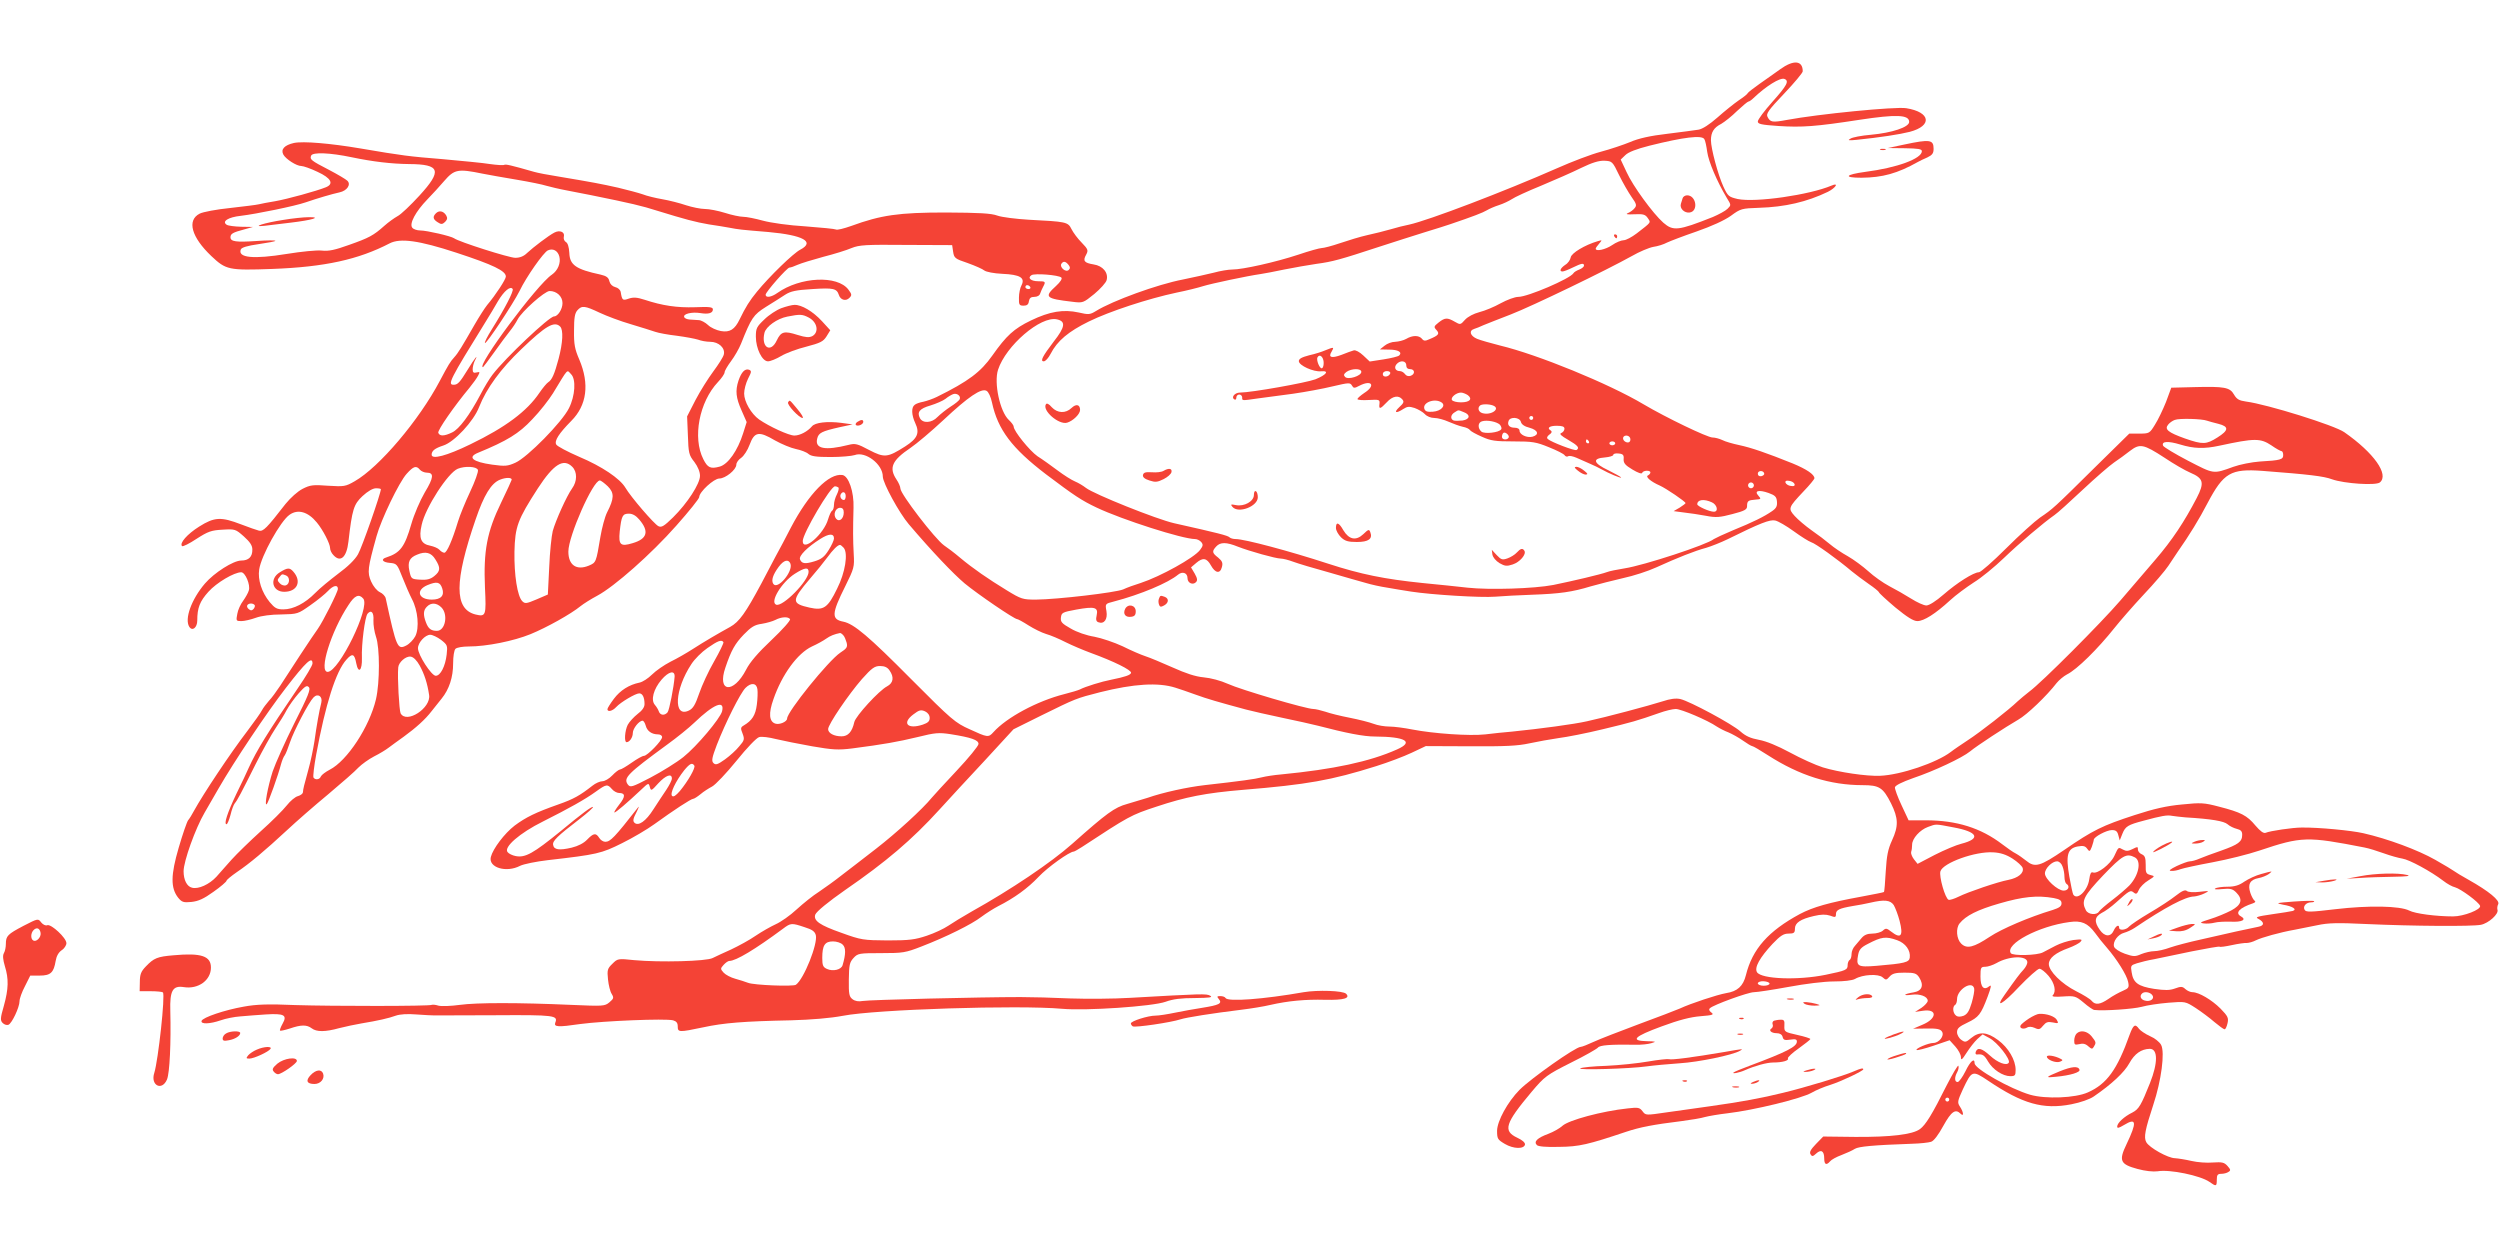 <?xml version="1.0" standalone="no"?>
<!DOCTYPE svg PUBLIC "-//W3C//DTD SVG 20010904//EN"
 "http://www.w3.org/TR/2001/REC-SVG-20010904/DTD/svg10.dtd">
<svg version="1.0" xmlns="http://www.w3.org/2000/svg"
 width="1280pt" height="640pt" viewBox="0 0 1280 640"
 preserveAspectRatio="xMidYMid meet">
<g transform="translate(0,640) scale(0.1,-0.1)"
fill="#f44336" stroke="none">
<path d="M9114 6045 c-27 -19 -74 -53 -106 -75 -31 -22 -58 -43 -60 -47 -1 -5
-22 -21 -46 -37 -23 -16 -72 -55 -108 -87 -42 -37 -78 -60 -98 -63 -17 -3 -89
-12 -159 -21 -88 -10 -149 -24 -190 -42 -34 -14 -102 -37 -151 -50 -49 -13
-149 -51 -223 -84 -270 -119 -658 -267 -758 -289 -22 -4 -65 -15 -95 -24 -30
-9 -84 -22 -120 -30 -36 -8 -98 -27 -139 -41 -41 -14 -83 -25 -94 -25 -10 0
-64 -15 -120 -34 -115 -38 -284 -76 -338 -76 -19 0 -62 -7 -94 -16 -33 -8
-104 -24 -158 -35 -131 -25 -361 -109 -445 -161 -31 -19 -38 -20 -89 -8 -78
17 -148 6 -245 -41 -87 -42 -125 -77 -197 -179 -60 -85 -122 -132 -284 -212
-20 -10 -52 -21 -70 -25 -17 -3 -38 -10 -44 -16 -18 -13 -16 -52 3 -93 24 -51
12 -79 -52 -120 -90 -57 -105 -59 -184 -18 -60 32 -71 35 -106 26 -120 -30
-173 -20 -160 32 7 30 23 38 116 59 l65 14 -58 8 c-71 9 -134 2 -150 -18 -22
-26 -61 -47 -90 -47 -28 0 -128 46 -180 82 -41 29 -77 92 -77 133 0 20 9 54
20 76 18 35 19 40 5 46 -21 7 -39 -12 -54 -56 -17 -52 -13 -88 16 -153 l26
-59 -18 -57 c-28 -89 -77 -159 -120 -171 -47 -13 -62 -6 -84 38 -56 110 -21
293 75 395 19 20 34 42 34 50 0 7 15 33 33 57 18 24 41 64 51 89 53 133 63
148 128 189 35 21 79 50 98 62 28 18 55 24 140 29 107 7 124 3 135 -30 8 -26
36 -34 54 -15 13 13 13 18 -5 42 -56 75 -247 66 -364 -17 -31 -22 -60 -26 -60
-9 0 14 110 139 122 139 6 0 24 6 41 14 18 8 77 26 132 41 55 14 120 34 145
45 40 16 73 18 280 16 l235 -1 5 -34 c5 -32 9 -36 75 -58 39 -14 77 -31 85
-38 9 -7 48 -15 92 -17 91 -4 118 -20 98 -59 -7 -12 -13 -41 -13 -63 -1 -37 2
-41 24 -41 17 0 25 6 27 23 3 16 10 22 28 22 15 0 27 7 30 18 3 9 10 25 15 34
14 26 12 28 -25 28 -38 0 -57 17 -35 31 16 11 140 1 153 -12 6 -5 -4 -22 -27
-43 -63 -57 -54 -65 83 -81 55 -7 56 -6 113 40 31 26 60 58 63 71 10 38 -20
73 -66 80 -49 8 -57 18 -39 50 12 22 10 28 -23 62 -20 20 -43 51 -52 69 -18
37 -27 38 -219 48 -66 4 -138 13 -160 21 -32 12 -94 15 -265 16 -240 0 -331
-13 -484 -69 -37 -13 -72 -22 -78 -18 -5 3 -75 10 -156 16 -85 5 -176 18 -217
29 -40 11 -85 20 -102 20 -16 0 -59 9 -93 20 -35 11 -81 20 -103 20 -21 0 -65
9 -96 19 -32 11 -87 25 -122 31 -35 6 -80 17 -100 25 -20 7 -76 22 -126 34
-90 20 -126 27 -305 57 -52 8 -108 19 -125 24 -122 35 -146 40 -153 36 -5 -3
-37 -1 -73 4 -35 6 -144 16 -241 25 -174 14 -206 18 -423 55 -153 26 -293 38
-340 28 -49 -11 -69 -33 -54 -60 13 -23 67 -58 92 -58 10 0 48 -13 83 -30 70
-32 85 -62 42 -79 -47 -19 -196 -60 -258 -71 -36 -6 -74 -13 -85 -16 -11 -3
-77 -11 -147 -19 -69 -7 -139 -20 -156 -29 -66 -34 -42 -120 60 -217 75 -71
89 -74 312 -66 269 10 441 48 601 131 54 28 150 15 342 -48 189 -62 253 -93
253 -122 0 -14 -52 -94 -96 -146 -12 -15 -41 -60 -64 -100 -66 -115 -84 -145
-104 -167 -21 -23 -30 -38 -74 -121 -106 -201 -310 -442 -436 -514 -47 -27
-54 -28 -136 -23 -77 6 -92 4 -131 -16 -25 -13 -61 -45 -87 -77 -97 -125 -114
-142 -136 -137 -12 3 -52 17 -91 32 -104 40 -137 38 -215 -11 -62 -39 -102
-85 -88 -100 4 -4 38 13 74 37 59 38 76 44 133 47 65 4 67 3 110 -35 31 -28
43 -46 43 -66 1 -38 -19 -57 -57 -57 -40 0 -138 -62 -186 -118 -69 -81 -105
-181 -80 -221 16 -25 41 -4 41 32 0 65 13 98 57 147 42 47 132 100 168 100 21
0 48 -65 39 -93 -3 -12 -17 -36 -29 -53 -13 -17 -27 -47 -30 -67 -7 -36 -6
-37 21 -37 16 0 49 8 74 17 27 10 79 17 130 17 84 2 85 2 150 48 36 25 76 58
89 72 27 29 51 34 51 11 0 -16 -76 -167 -103 -205 -23 -31 -151 -226 -193
-292 -18 -27 -43 -62 -57 -76 -13 -15 -30 -37 -36 -49 -6 -12 -39 -59 -74
-105 -91 -119 -226 -323 -273 -408 -10 -19 -24 -42 -31 -50 -6 -8 -28 -71 -48
-140 -41 -140 -42 -206 -3 -256 19 -23 27 -26 68 -22 36 4 63 16 113 52 37 26
67 52 67 57 0 4 24 24 53 44 64 43 144 110 256 214 47 44 142 127 211 184 69
58 139 119 155 137 17 17 53 43 80 57 28 14 61 34 75 45 14 10 48 36 77 56 63
46 110 88 143 131 14 18 37 46 51 64 39 48 59 110 59 180 0 36 5 68 12 75 7 7
37 12 67 12 93 0 231 28 317 63 83 34 207 103 257 144 15 12 53 36 85 53 88
47 276 213 405 359 64 72 117 138 117 146 0 26 75 95 103 95 31 0 87 45 87 71
0 10 11 26 25 35 13 9 33 39 43 67 25 67 47 71 130 22 34 -19 82 -39 107 -44
25 -5 54 -16 64 -25 14 -12 39 -16 114 -16 52 0 108 5 123 10 55 21 144 -47
144 -110 0 -33 85 -188 133 -244 119 -140 228 -254 286 -303 68 -56 254 -183
269 -183 4 0 30 -14 58 -32 27 -17 67 -37 90 -44 22 -6 67 -25 100 -42 32 -16
91 -41 129 -55 118 -43 209 -88 206 -102 -2 -11 -31 -21 -101 -35 -48 -9 -135
-36 -161 -50 -8 -4 -44 -15 -80 -24 -138 -35 -295 -119 -363 -195 -25 -28 -30
-27 -121 15 -74 33 -92 48 -300 257 -217 219 -293 283 -347 294 -62 12 -61 40
10 182 45 91 47 98 43 165 -4 73 -4 124 -1 236 3 82 -25 163 -57 168 -69 10
-172 -95 -263 -268 -24 -47 -60 -115 -80 -151 -19 -37 -51 -97 -71 -135 -82
-153 -114 -198 -161 -224 -58 -32 -129 -73 -194 -115 -28 -18 -78 -47 -111
-63 -33 -17 -75 -46 -95 -66 -19 -19 -48 -38 -64 -41 -53 -11 -98 -39 -131
-83 -18 -24 -33 -48 -33 -53 0 -16 26 -10 45 11 23 25 99 70 118 70 17 0 27
-21 27 -55 0 -16 -12 -33 -36 -51 -19 -15 -42 -40 -50 -55 -15 -30 -19 -89 -6
-89 15 0 32 24 32 47 0 23 32 63 50 63 5 0 12 -11 16 -25 7 -28 31 -45 63 -45
12 0 21 -6 21 -14 0 -18 -76 -96 -93 -96 -8 0 -36 -16 -63 -35 -27 -19 -54
-35 -60 -35 -5 0 -23 -13 -39 -30 -16 -17 -39 -30 -51 -30 -12 0 -35 -10 -51
-23 -64 -50 -95 -68 -175 -96 -116 -41 -165 -65 -223 -108 -52 -40 -111 -118
-122 -161 -13 -54 79 -82 150 -45 18 9 82 22 142 29 253 29 274 34 380 87 55
27 129 71 165 97 101 73 188 130 199 130 5 0 22 11 38 24 15 13 42 30 59 39
17 9 73 68 125 132 54 67 103 118 116 121 13 4 51 -1 86 -10 34 -8 117 -25
185 -37 105 -18 133 -20 205 -11 162 21 234 34 334 58 92 23 110 24 170 15
107 -17 143 -30 143 -50 0 -10 -50 -71 -112 -137 -61 -65 -119 -128 -127 -138
-47 -58 -183 -182 -285 -261 -64 -49 -144 -112 -179 -138 -34 -27 -86 -64
-114 -83 -29 -18 -80 -59 -114 -90 -33 -31 -82 -65 -107 -76 -26 -12 -72 -38
-103 -59 -30 -21 -87 -52 -125 -70 -38 -17 -81 -37 -95 -44 -31 -17 -270 -23
-401 -11 -85 9 -86 8 -113 -19 -25 -24 -27 -32 -22 -80 3 -29 11 -62 19 -74
12 -20 10 -24 -12 -43 -24 -20 -32 -20 -195 -13 -271 12 -484 12 -571 0 -44
-6 -93 -8 -109 -4 -15 5 -31 6 -35 4 -11 -7 -505 -7 -697 -1 -139 6 -200 4
-265 -8 -97 -17 -210 -55 -216 -73 -5 -18 43 -16 98 3 25 9 70 18 100 20 30 3
89 7 130 10 95 6 112 -3 87 -47 -10 -18 -16 -34 -13 -36 2 -2 25 3 50 11 58
20 87 20 112 1 25 -19 69 -19 141 1 32 8 83 19 113 24 85 14 142 27 177 40 20
7 59 10 105 6 40 -3 82 -5 93 -5 11 0 152 0 313 1 302 2 320 -1 305 -38 -8
-22 13 -24 128 -7 120 16 434 29 475 19 17 -5 24 -13 24 -31 0 -31 6 -31 130
-5 106 23 208 31 450 36 106 3 201 11 265 23 169 33 901 56 1123 36 122 -11
463 12 530 36 38 14 80 19 150 19 76 1 93 3 78 12 -19 11 -42 10 -411 -11 -82
-5 -220 -6 -305 -3 -85 4 -200 7 -255 7 -206 0 -777 -14 -808 -20 -21 -4 -39
-1 -52 9 -17 13 -20 25 -19 100 1 76 4 89 24 111 22 24 29 25 142 25 111 0
124 2 206 34 127 49 258 114 307 152 24 18 62 42 85 54 83 42 152 92 207 150
47 50 159 130 181 130 3 0 22 11 41 23 241 158 251 164 382 207 150 50 252 70
443 86 329 27 452 49 681 121 61 19 143 50 183 69 l72 34 228 -1 c179 -1 243
2 302 15 41 9 109 21 150 27 41 5 143 25 225 45 150 36 178 44 289 83 33 12
71 21 86 21 27 0 164 -58 210 -90 14 -9 41 -23 60 -30 19 -8 53 -27 74 -42 21
-15 43 -28 47 -28 5 0 41 -21 81 -47 162 -104 318 -153 485 -153 85 0 104 -12
145 -93 38 -77 39 -116 5 -190 -21 -46 -27 -78 -32 -159 -3 -56 -7 -103 -9
-105 -1 -2 -54 -12 -117 -24 -164 -30 -246 -53 -314 -89 -161 -87 -243 -179
-276 -313 -14 -56 -43 -83 -102 -92 -45 -8 -179 -52 -237 -79 -19 -8 -114 -45
-210 -80 -96 -36 -200 -76 -230 -90 -30 -14 -60 -26 -67 -26 -26 0 -254 -161
-313 -220 -61 -62 -114 -159 -115 -209 0 -42 3 -46 40 -68 44 -26 98 -27 103
-3 1 10 -14 23 -40 35 -74 35 -62 73 74 235 67 79 76 86 203 150 69 34 130 69
136 76 10 13 63 17 194 15 28 -1 64 3 80 8 27 8 25 9 -22 10 -89 2 -67 24 75
76 89 33 148 48 199 52 63 5 70 8 55 19 -11 8 -14 16 -7 22 17 17 196 82 225
82 16 0 95 12 177 27 86 16 183 28 233 28 51 0 94 5 108 13 39 23 120 27 141
8 17 -15 19 -15 36 4 14 16 31 20 76 20 51 0 61 -3 75 -24 26 -41 15 -70 -29
-77 -50 -8 -59 -19 -9 -12 42 6 82 -9 82 -31 0 -8 -15 -24 -32 -36 l-33 -21
41 6 c75 11 72 -41 -4 -72 l-47 -20 69 1 c54 1 71 -3 79 -16 14 -21 -15 -58
-45 -58 -24 0 -93 -29 -85 -36 3 -3 42 7 87 22 l82 28 29 -32 c16 -18 29 -42
29 -55 0 -18 6 -13 29 23 16 25 40 56 55 70 l27 24 35 -19 c40 -21 109 -109
99 -126 -11 -17 -56 -1 -97 37 -41 37 -63 43 -72 19 -3 -9 -1 -15 7 -14 27 3
36 -2 56 -36 24 -41 75 -75 114 -75 24 0 27 4 27 32 0 51 -37 114 -90 153 -57
42 -96 45 -138 10 -26 -22 -31 -23 -50 -9 -12 8 -22 26 -22 39 0 20 11 29 53
49 58 28 69 41 104 134 18 48 20 62 9 53 -29 -24 -46 -6 -46 49 0 46 2 50 24
50 14 0 40 9 58 19 64 37 158 40 158 4 0 -9 -9 -26 -19 -37 -19 -20 -40 -48
-97 -129 -52 -72 -12 -51 74 41 48 50 95 92 104 92 9 0 30 -17 47 -37 31 -37
40 -80 21 -99 -7 -7 11 -9 53 -6 60 4 65 2 106 -32 23 -20 48 -37 54 -37 49
-6 201 5 242 16 28 8 89 17 137 21 87 7 87 7 140 -27 29 -19 72 -51 96 -72 24
-20 47 -37 52 -37 5 0 11 14 15 31 6 27 2 36 -36 75 -45 45 -111 84 -144 84
-10 0 -26 7 -36 16 -15 14 -23 14 -53 3 -27 -10 -51 -10 -107 -2 -82 13 -107
31 -115 85 -6 34 -4 36 27 46 19 6 59 16 89 21 30 6 117 24 192 40 75 15 139
26 142 24 2 -3 31 1 63 8 32 7 67 12 77 11 10 0 32 6 47 14 29 14 120 40 199
54 25 5 76 15 115 23 55 12 105 13 250 6 241 -11 541 -13 587 -4 40 8 93 56
85 77 -2 7 -1 20 4 29 9 19 -48 66 -151 124 -36 20 -69 40 -75 45 -5 4 -49 31
-97 58 -88 50 -244 108 -368 136 -61 14 -227 30 -315 29 -46 0 -162 -17 -185
-27 -11 -4 -27 8 -52 37 -43 52 -74 68 -187 97 -76 20 -92 21 -190 11 -77 -7
-143 -22 -241 -54 -166 -54 -213 -77 -360 -178 -126 -86 -151 -93 -197 -55
-15 12 -39 29 -52 36 -13 6 -44 28 -69 47 -110 84 -234 123 -392 123 l-88 0
-36 77 c-20 42 -35 84 -34 92 2 10 37 27 93 47 107 36 252 104 292 137 35 29
182 125 246 162 45 25 147 123 197 188 12 15 36 35 53 44 51 25 158 131 244
239 27 34 93 110 148 169 55 58 112 125 127 148 15 23 37 56 48 72 59 84 110
167 152 248 83 157 119 178 283 166 235 -18 313 -27 355 -43 62 -22 224 -33
245 -16 48 40 -30 151 -182 257 -49 35 -395 143 -503 157 -36 5 -48 12 -62 36
-21 37 -49 42 -202 38 l-119 -3 -27 -73 c-16 -40 -41 -92 -57 -117 -27 -44
-29 -45 -80 -45 l-51 0 -179 -176 c-208 -206 -213 -210 -278 -254 -27 -19
-105 -89 -173 -157 -68 -68 -131 -123 -140 -123 -27 0 -112 -54 -181 -114 -39
-34 -74 -56 -88 -56 -13 0 -48 16 -78 35 -30 19 -81 48 -112 64 -32 17 -80 51
-107 76 -28 25 -75 60 -105 77 -31 17 -72 45 -92 62 -20 17 -62 49 -94 71 -31
22 -70 55 -86 73 -35 39 -33 43 45 126 31 32 56 63 56 67 0 20 -41 47 -111 76
-134 54 -213 81 -274 94 -33 7 -72 18 -87 26 -15 7 -37 13 -50 13 -26 0 -238
102 -353 170 -178 106 -543 255 -735 301 -47 12 -100 27 -117 34 -36 15 -44
42 -15 51 9 3 31 11 47 19 17 7 80 32 140 55 111 43 491 227 620 299 38 22 88
43 110 47 22 3 54 13 70 22 17 8 85 34 152 57 77 27 141 56 175 80 50 37 56
38 143 41 134 4 246 30 354 82 40 20 58 49 19 32 -113 -48 -389 -88 -481 -69
-46 11 -50 14 -73 63 -28 61 -64 196 -64 238 0 41 15 65 53 84 17 10 54 39 81
66 28 26 54 48 58 48 4 0 16 8 26 18 64 61 136 106 158 98 26 -10 14 -33 -61
-117 -41 -46 -75 -91 -75 -101 0 -13 17 -17 104 -23 122 -8 192 -3 419 32 185
28 252 26 252 -11 0 -27 -87 -56 -196 -66 -48 -4 -95 -13 -105 -20 -16 -9 -10
-10 31 -6 119 12 222 28 273 41 117 31 107 101 -18 121 -55 9 -451 -30 -611
-60 -75 -14 -85 -12 -99 15 -9 16 3 34 85 120 52 55 95 106 95 114 0 56 -47
60 -116 10z m-388 -357 c5 -7 11 -37 15 -66 7 -50 50 -151 100 -235 23 -37 23
-37 4 -56 -11 -11 -45 -29 -75 -42 -179 -71 -203 -73 -254 -29 -53 47 -156
188 -188 259 l-30 64 24 23 c15 15 56 31 123 48 176 44 268 55 281 34z m-6926
-93 c110 -23 205 -34 295 -35 159 -1 170 -33 53 -161 -46 -50 -96 -98 -113
-106 -16 -9 -47 -31 -67 -49 -56 -50 -79 -62 -181 -98 -72 -26 -105 -33 -139
-29 -25 3 -105 -5 -179 -17 -172 -28 -253 -20 -236 23 4 10 34 19 91 27 47 7
86 14 86 17 0 3 -44 3 -98 -1 -103 -7 -132 -3 -132 19 0 18 12 25 69 40 l46
13 -60 1 c-33 1 -66 5 -74 10 -27 17 7 39 72 46 77 9 278 50 332 69 61 21 136
43 173 51 39 8 61 41 40 60 -7 7 -49 32 -93 55 -93 48 -100 54 -92 73 7 19 98
15 207 -8z m6490 -92 c19 -39 48 -89 64 -112 25 -35 27 -43 15 -57 -7 -9 -22
-20 -34 -25 -14 -6 -4 -8 34 -6 45 2 55 -1 68 -20 16 -24 19 -19 -57 -78 -25
-19 -55 -35 -67 -35 -12 0 -39 -11 -59 -25 -34 -23 -84 -34 -84 -18 0 3 8 15
18 26 16 19 16 19 -8 12 -65 -19 -135 -61 -138 -83 -2 -12 -14 -30 -28 -38
-25 -17 -32 -34 -14 -34 6 0 30 9 52 20 47 23 58 24 58 10 0 -6 -11 -15 -24
-20 -13 -5 -27 -13 -30 -19 -17 -28 -234 -121 -282 -121 -18 0 -58 -15 -91
-33 -32 -18 -80 -38 -108 -45 -30 -8 -59 -23 -74 -39 -23 -26 -24 -27 -53 -10
-38 22 -50 21 -82 -4 -25 -20 -26 -23 -11 -39 17 -19 11 -27 -37 -47 -21 -10
-29 -9 -38 3 -16 18 -48 18 -80 -1 -14 -8 -39 -14 -56 -15 -18 0 -42 -9 -55
-20 l-24 -19 47 -1 c46 0 69 -13 52 -30 -5 -5 -41 -14 -80 -20 l-71 -11 -33
31 c-19 18 -40 29 -49 26 -9 -2 -37 -13 -63 -23 -51 -19 -69 -13 -50 17 14 24
11 24 -31 7 -18 -8 -56 -20 -84 -26 -38 -10 -53 -18 -53 -30 0 -22 75 -56 114
-52 44 4 28 -18 -29 -41 -48 -18 -329 -68 -386 -68 -27 0 -47 -24 -29 -35 6
-4 10 1 10 9 0 9 7 16 15 16 8 0 15 -7 15 -15 0 -17 -4 -17 80 -5 36 5 117 16
180 24 63 9 155 26 204 38 81 19 89 20 98 4 8 -14 12 -15 38 -1 64 33 85 1 25
-37 -19 -13 -35 -27 -35 -31 0 -5 26 -7 58 -5 54 3 57 2 55 -19 -4 -30 3 -29
37 7 30 33 61 38 80 15 10 -12 7 -19 -16 -40 -30 -28 -17 -34 21 -9 20 13 30
14 58 5 19 -7 43 -21 52 -31 11 -12 31 -20 49 -20 17 0 50 -9 72 -19 23 -10
55 -22 73 -26 17 -3 34 -11 37 -17 4 -6 31 -21 61 -34 46 -21 69 -24 162 -24
98 0 116 -3 182 -30 40 -16 76 -34 80 -41 4 -6 12 -9 18 -5 6 4 25 0 43 -8 18
-8 49 -22 68 -30 19 -8 46 -21 60 -29 37 -21 100 -47 100 -42 0 3 -29 19 -65
37 -78 37 -85 61 -17 66 23 2 42 8 42 13 0 6 12 9 28 7 22 -2 27 -8 25 -29 -1
-20 8 -31 45 -53 28 -17 48 -24 50 -17 4 13 42 15 42 2 0 -5 -6 -12 -12 -15
-16 -6 14 -32 60 -52 33 -15 132 -82 132 -90 0 -2 -14 -13 -30 -23 l-31 -18
53 -7 c29 -3 80 -11 113 -17 51 -10 71 -8 135 9 62 16 75 23 75 40 0 27 5 31
43 34 29 2 30 3 15 20 -23 25 1 32 52 14 33 -12 41 -19 43 -44 2 -23 -3 -34
-25 -49 -40 -28 -99 -57 -200 -98 -48 -20 -92 -41 -98 -45 -35 -29 -359 -135
-457 -150 -37 -6 -78 -14 -90 -19 -32 -12 -177 -46 -275 -66 -98 -19 -327 -26
-438 -14 -44 5 -148 16 -232 24 -194 20 -314 44 -483 99 -199 65 -428 126
-473 126 -13 0 -27 4 -32 9 -9 9 -55 21 -283 72 -89 20 -411 149 -452 181 -14
11 -39 26 -56 33 -17 7 -57 32 -90 57 -32 24 -78 57 -102 72 -40 28 -122 129
-122 152 0 6 -11 21 -25 34 -45 42 -77 189 -55 257 40 123 218 276 301 258 47
-10 43 -39 -16 -114 -57 -75 -71 -101 -51 -101 9 0 24 17 35 38 34 67 92 115
196 166 106 52 304 117 450 148 50 10 110 25 135 33 42 13 225 52 295 62 17 2
71 13 120 23 50 10 124 23 165 29 83 11 122 22 320 87 74 24 180 58 235 75 55
17 114 35 130 41 118 40 167 59 187 71 13 8 41 20 63 27 22 7 51 21 65 30 14
10 81 41 150 69 69 29 161 69 205 91 58 28 91 38 120 37 39 -2 41 -3 75 -74z
m-5820 8 c30 -6 109 -20 175 -31 66 -11 134 -25 152 -31 17 -5 67 -17 110 -25
43 -8 96 -19 118 -23 207 -42 262 -55 340 -80 143 -44 195 -58 265 -70 36 -5
83 -13 105 -17 47 -9 55 -10 200 -22 177 -16 239 -50 163 -90 -36 -18 -159
-138 -222 -215 -38 -46 -59 -80 -89 -142 -25 -52 -50 -68 -96 -60 -22 4 -52
17 -66 31 -14 13 -36 25 -48 25 -12 1 -33 2 -46 3 -13 1 -26 6 -28 13 -6 16
39 27 83 20 42 -7 64 0 64 19 0 12 -18 14 -91 11 -93 -3 -167 8 -258 38 -40
13 -58 14 -82 6 -31 -11 -34 -9 -41 34 -2 11 -14 22 -28 25 -15 4 -26 15 -30
30 -4 19 -15 27 -45 34 -126 27 -158 49 -160 111 -2 31 -8 51 -18 56 -8 5 -13
17 -10 28 6 23 -21 35 -49 20 -29 -15 -108 -75 -139 -104 -17 -17 -37 -25 -61
-25 -31 0 -289 82 -313 100 -15 11 -140 40 -173 40 -16 0 -35 6 -41 14 -17 20
17 83 77 145 26 27 65 69 86 94 52 60 70 64 196 38z m394 -425 c8 -33 -8 -71
-38 -92 -74 -48 -392 -475 -353 -474 1 0 27 34 57 76 30 42 66 91 80 108 14
17 32 44 40 60 21 41 139 146 164 146 37 0 66 -28 66 -62 0 -31 -24 -68 -43
-68 -25 0 -250 -213 -315 -298 -15 -19 -43 -65 -62 -102 -56 -106 -109 -177
-145 -194 -41 -20 -64 -20 -71 -2 -5 12 81 136 160 231 18 22 38 50 44 62 10
19 9 20 -8 16 -15 -4 -20 0 -20 16 0 12 5 31 10 42 23 43 0 15 -35 -43 -40
-65 -51 -78 -72 -78 -33 0 -22 23 165 325 17 28 45 73 61 102 32 54 65 81 76
63 6 -10 -39 -98 -108 -208 -22 -35 -37 -65 -34 -68 7 -7 145 202 177 266 35
73 123 198 145 208 26 12 51 -1 59 -32z m2606 -41 c10 -12 10 -19 2 -27 -15
-15 -48 14 -38 31 10 15 21 14 36 -4z m-195 -115 c3 -5 -1 -10 -9 -10 -9 0
-16 5 -16 10 0 6 4 10 9 10 6 0 13 -4 16 -10z m-2205 -131 c36 -17 108 -44
160 -59 52 -16 109 -33 125 -39 17 -6 66 -15 110 -20 45 -6 93 -15 109 -20 15
-6 43 -11 62 -11 44 0 78 -32 70 -65 -3 -13 -28 -52 -54 -87 -26 -35 -67 -100
-91 -146 l-43 -84 4 -97 c3 -90 5 -101 33 -136 18 -24 29 -51 29 -71 0 -41
-65 -141 -138 -213 -46 -45 -59 -53 -75 -45 -21 10 -141 149 -169 197 -28 47
-120 109 -236 158 -60 26 -113 54 -118 63 -11 19 14 57 77 121 80 80 94 189
41 314 -23 53 -28 78 -27 148 0 66 4 89 17 104 23 26 38 24 114 -12z m-202
-71 c17 -17 14 -82 -8 -165 -21 -79 -34 -108 -53 -120 -7 -4 -28 -29 -45 -54
-64 -95 -174 -177 -354 -264 -121 -59 -198 -79 -198 -53 0 20 17 33 60 47 56
18 155 124 183 197 38 96 110 195 217 297 123 118 168 145 198 115z m3909
-181 c1 -15 -2 -29 -8 -32 -11 -7 -32 43 -23 56 10 18 29 3 31 -24z m423 -17
c0 -13 7 -20 20 -20 24 0 27 -25 3 -34 -11 -4 -22 -1 -29 8 -6 9 -18 16 -27
16 -22 0 -31 18 -17 35 18 22 50 19 50 -5z m-230 -34 c0 -21 -68 -42 -83 -26
-9 9 -7 15 7 26 26 18 76 19 76 0z m-4046 -12 c26 -25 21 -111 -11 -174 -35
-71 -213 -252 -274 -279 -40 -18 -53 -19 -119 -10 -100 14 -129 38 -72 61 148
61 209 98 277 171 39 40 86 101 106 133 81 133 70 122 93 98z m4194 4 c-7 -19
-38 -22 -38 -4 0 10 9 16 21 16 12 0 19 -5 17 -12z m-2039 -149 c30 -139 102
-234 276 -367 146 -110 182 -134 260 -171 131 -62 440 -161 504 -161 10 0 24
-7 31 -15 11 -13 10 -20 -6 -41 -30 -40 -203 -136 -304 -169 -30 -9 -71 -24
-90 -33 -39 -16 -335 -51 -446 -52 -67 0 -75 2 -150 48 -95 58 -172 111 -239
167 -27 23 -64 51 -82 63 -46 33 -223 263 -223 291 0 9 -9 30 -20 46 -40 60
-23 98 72 162 31 21 107 85 169 143 126 118 193 164 220 149 10 -5 22 -31 28
-60z m-165 18 c-2 -7 -23 -24 -47 -39 -23 -15 -53 -39 -67 -53 -29 -31 -75
-34 -90 -6 -16 31 -2 49 54 65 29 9 64 24 77 34 13 11 31 21 39 24 19 7 40 -9
34 -25z m2601 20 c26 -20 10 -37 -35 -37 -21 0 -42 5 -46 12 -8 13 22 38 46
38 9 0 24 -6 35 -13z m-135 -37 c25 -16 -1 -45 -44 -48 -27 -2 -38 1 -43 14
-12 32 51 57 87 34z m264 -16 c42 -16 -10 -53 -55 -39 -19 6 -25 26 -12 38 8
9 46 9 67 1z m-150 -34 c36 -13 33 -37 -6 -43 -18 -2 -39 -2 -45 0 -19 7 -16
30 5 42 21 13 16 13 46 1z m356 -30 c0 -5 -4 -10 -10 -10 -5 0 -10 5 -10 10 0
6 5 10 10 10 6 0 10 -4 10 -10z m-63 -20 c3 -13 19 -24 44 -30 44 -12 52 -36
15 -46 -29 -7 -66 11 -66 31 0 9 -10 15 -24 15 -28 0 -40 14 -32 35 8 23 57
19 63 -5z m3513 6 c8 -3 34 -10 58 -16 55 -14 54 -33 -5 -70 -57 -36 -74 -37
-166 -5 -87 31 -106 47 -86 71 7 9 22 20 34 24 21 9 139 6 165 -4z m-3621 -20
c7 -8 11 -19 7 -24 -10 -17 -85 -25 -101 -12 -20 17 -19 47 3 53 26 8 75 -2
91 -17z m331 -21 c0 -9 -7 -18 -16 -22 -12 -4 -2 -14 35 -35 50 -29 60 -41 43
-52 -9 -6 -131 41 -147 56 -7 6 -4 14 8 23 12 8 14 15 8 20 -23 13 -9 25 29
25 29 0 40 -4 40 -15z m-286 -46 c-8 -14 -34 -11 -34 4 0 8 3 17 7 20 9 9 34
-13 27 -24z m621 1 c3 -5 4 -14 0 -20 -8 -13 -35 -1 -35 16 0 16 26 19 35 4z
m-210 -20 c3 -5 1 -10 -4 -10 -6 0 -11 5 -11 10 0 6 2 10 4 10 3 0 8 -4 11
-10z m3494 -20 c24 -17 48 -30 53 -30 4 0 8 -9 8 -20 0 -23 -14 -27 -120 -33
-41 -3 -102 -15 -135 -27 -105 -38 -98 -38 -232 31 -67 35 -125 70 -128 77 -9
23 25 25 88 6 69 -21 122 -23 200 -6 181 39 210 39 266 2z m-3359 10 c0 -5 -7
-10 -15 -10 -8 0 -15 5 -15 10 0 6 7 10 15 10 8 0 15 -4 15 -10z m2813 -74
c46 -31 105 -65 131 -76 68 -29 74 -51 33 -130 -63 -121 -125 -215 -211 -315
-47 -55 -128 -149 -180 -210 -98 -114 -403 -420 -466 -466 -19 -15 -46 -37
-60 -50 -43 -42 -193 -159 -255 -199 -33 -22 -72 -48 -87 -60 -72 -55 -257
-118 -362 -122 -69 -3 -211 18 -293 43 -38 12 -113 46 -168 76 -65 35 -121 58
-159 65 -43 8 -68 19 -95 43 -42 38 -260 155 -308 166 -23 5 -52 1 -91 -12
-69 -22 -290 -81 -387 -102 -66 -15 -237 -38 -385 -53 -36 -3 -96 -9 -135 -14
-81 -9 -266 4 -374 25 -40 8 -93 15 -117 15 -24 0 -61 6 -81 14 -21 8 -76 22
-122 31 -47 9 -103 23 -125 31 -23 7 -50 14 -62 14 -36 0 -373 99 -438 129
-35 16 -88 30 -123 33 -43 4 -91 20 -160 51 -54 24 -116 50 -138 57 -22 7 -75
30 -117 51 -43 20 -108 42 -145 49 -39 6 -91 24 -121 42 -46 26 -53 34 -50 57
3 24 8 27 79 40 94 17 113 12 104 -29 -5 -22 -3 -32 9 -36 29 -11 48 15 41 57
-7 38 -6 38 37 49 138 36 280 96 330 138 22 18 48 9 48 -18 0 -25 27 -37 43
-21 9 9 8 19 -6 44 l-19 32 27 23 c34 29 54 25 75 -13 22 -40 47 -44 56 -9 6
22 2 31 -19 49 -31 24 -33 32 -10 57 21 23 52 23 111 -1 59 -23 194 -61 220
-61 11 0 39 -7 63 -16 24 -9 107 -34 184 -55 77 -22 162 -47 189 -54 26 -8 76
-19 110 -24 33 -6 88 -15 121 -20 103 -16 358 -32 431 -26 38 3 123 8 189 10
141 5 205 14 300 43 39 11 113 30 165 42 52 11 129 36 170 55 110 50 198 85
255 100 27 8 77 28 110 44 168 83 217 102 244 96 15 -3 58 -28 95 -55 37 -27
77 -52 89 -56 22 -6 137 -89 208 -149 20 -16 59 -46 87 -65 28 -19 51 -38 52
-42 0 -4 38 -39 84 -78 61 -50 93 -70 113 -70 33 0 92 37 167 106 29 27 85 68
122 92 38 23 107 80 154 125 79 76 203 181 259 220 14 9 78 67 144 129 66 62
139 125 161 140 23 15 59 42 81 59 51 39 69 36 178 -35z m-8153 -46 c26 -26
26 -74 -1 -111 -28 -39 -84 -164 -99 -218 -6 -24 -15 -107 -18 -185 l-7 -140
-58 -25 c-52 -22 -59 -23 -73 -9 -25 25 -42 134 -40 253 3 129 16 164 120 325
81 124 131 155 176 110z m-780 -15 c7 -8 23 -15 35 -15 38 0 36 -25 -10 -101
-24 -41 -55 -113 -69 -162 -34 -118 -57 -148 -128 -171 -30 -9 -20 -25 18 -28
35 -3 38 -6 64 -73 15 -38 37 -89 49 -112 31 -58 39 -149 17 -191 -9 -17 -30
-39 -46 -47 -45 -23 -50 -12 -105 241 -2 11 -16 26 -30 32 -15 7 -34 30 -45
55 -20 46 -18 67 28 232 23 84 115 276 154 319 35 39 49 44 68 21z m297 -1 c3
-9 -15 -59 -40 -112 -25 -53 -53 -122 -62 -152 -29 -96 -57 -160 -70 -160 -7
0 -18 7 -25 15 -7 8 -28 17 -47 21 -48 9 -60 38 -44 107 19 88 135 267 185
287 37 15 96 12 103 -6z m6586 -19 c1 -5 -6 -11 -15 -13 -11 -2 -18 3 -18 13
0 17 30 18 33 0z m-6413 -31 c0 -2 -24 -55 -54 -117 -73 -150 -91 -248 -83
-435 7 -145 5 -151 -49 -138 -109 28 -108 169 1 486 43 126 80 186 125 204 30
12 60 12 60 0z m492 -34 c34 -34 33 -62 -4 -134 -11 -22 -26 -78 -34 -125 -22
-132 -22 -131 -59 -147 -63 -26 -105 2 -105 72 0 79 126 364 161 364 6 0 24
-14 41 -30z m6076 12 c3 -9 -3 -13 -19 -10 -12 1 -24 9 -27 16 -3 9 3 13 19
10 12 -1 24 -9 27 -16z m-208 -7 c0 -8 -7 -15 -15 -15 -8 0 -15 7 -15 15 0 8
7 15 15 15 8 0 15 -7 15 -15z m-4687 -11 c3 -4 0 -19 -8 -35 -8 -15 -15 -39
-15 -53 0 -14 -4 -28 -10 -31 -5 -3 -14 -23 -20 -43 -21 -76 -130 -171 -130
-112 0 38 142 280 165 280 6 0 14 -3 18 -6z m-2343 -9 c0 -21 -97 -299 -117
-333 -15 -27 -53 -64 -101 -99 -42 -32 -96 -76 -118 -99 -52 -53 -112 -84
-163 -84 -33 0 -44 6 -70 37 -41 50 -62 115 -54 167 10 70 109 248 155 280 43
31 95 16 140 -39 31 -37 68 -109 68 -131 0 -10 7 -26 17 -36 36 -40 68 -12 77
69 19 165 27 191 72 233 27 25 53 40 69 40 14 0 25 -2 25 -5z m2380 -35 c0
-11 -4 -20 -9 -20 -14 0 -23 18 -16 30 10 17 25 11 25 -10z m4435 -32 c27 -12
35 -48 10 -48 -23 0 -85 28 -85 38 0 24 34 29 75 10z m-4445 -52 c0 -32 -23
-51 -39 -32 -17 20 -4 56 20 56 13 0 19 -7 19 -24z m-1047 -36 c52 -61 41 -99
-34 -121 -62 -19 -73 -9 -66 60 9 80 14 91 47 91 19 0 36 -10 53 -30z m997
-97 c0 -9 -12 -35 -27 -59 -22 -35 -37 -47 -73 -58 -49 -15 -65 -12 -74 10 -7
18 38 63 103 104 45 29 71 30 71 3z m50 -48 c23 -28 8 -126 -34 -209 -48 -99
-69 -113 -141 -97 -94 21 -94 35 3 149 32 37 71 85 87 107 30 41 54 65 66 65
3 0 12 -7 19 -15z m-2091 -59 c28 -44 26 -60 -6 -86 -20 -16 -38 -20 -72 -18
-45 3 -46 4 -55 45 -10 46 1 68 39 83 44 19 73 11 94 -24z m1818 -22 c15 -40
-67 -137 -88 -103 -11 18 -2 46 28 87 26 35 50 41 60 16z m93 -42 c0 -46 -133
-181 -166 -168 -34 13 28 115 95 158 52 33 71 35 71 10z m-1876 -84 c13 -37
-6 -58 -53 -58 -69 0 -84 48 -23 74 48 20 65 17 76 -16z m-404 -53 c37 -44
-124 -373 -182 -375 -48 -1 17 208 106 342 32 50 54 59 76 33z m-557 -32 c4
-3 2 -12 -4 -20 -9 -10 -15 -10 -25 -2 -8 6 -11 15 -8 20 6 11 28 12 37 2z
m957 -13 c36 -36 20 -120 -23 -120 -30 0 -44 11 -56 43 -15 39 -14 63 5 81 21
22 50 20 74 -4z m-348 -67 c-1 -22 5 -59 13 -83 20 -56 20 -234 0 -320 -33
-141 -148 -316 -237 -361 -21 -11 -41 -26 -45 -34 -6 -17 -29 -20 -38 -6 -3 6
3 58 14 118 47 256 101 427 155 486 30 34 41 30 50 -19 11 -56 31 -37 29 27
-3 68 15 210 29 227 19 22 33 6 30 -35z m2133 7 c4 -6 -39 -54 -95 -107 -69
-65 -111 -114 -130 -152 -65 -125 -150 -116 -106 11 30 89 49 122 94 169 38
39 55 50 92 55 25 4 56 13 70 20 30 16 66 18 75 4z m273 -83 c6 -6 13 -24 17
-38 5 -22 1 -29 -33 -51 -60 -40 -272 -302 -272 -337 0 -16 -39 -33 -60 -26
-32 10 -36 52 -10 125 44 127 123 235 197 270 27 12 59 30 73 40 21 15 42 23
71 29 4 0 11 -5 17 -12z m-2060 -23 c33 -26 34 -29 29 -75 -7 -61 -32 -109
-56 -109 -22 0 -91 107 -91 141 0 29 37 69 63 69 11 0 36 -12 55 -26z m1446
-12 c2 -4 -19 -48 -47 -97 -29 -50 -63 -124 -77 -165 -20 -59 -32 -78 -53 -88
-81 -39 -73 108 13 238 16 25 53 62 82 82 53 37 73 45 82 30z m-1555 -120 c24
-44 39 -90 48 -150 11 -67 -116 -150 -146 -94 -7 15 -17 183 -12 235 2 26 39
59 64 55 14 -2 31 -19 46 -46z m-549 11 c0 -10 -34 -67 -76 -128 -154 -226
-211 -319 -250 -405 -8 -19 -37 -80 -64 -135 -46 -97 -65 -155 -50 -155 4 0
13 21 20 47 6 26 16 53 22 60 14 17 30 47 107 201 35 70 81 152 101 182 20 30
47 73 58 95 12 22 39 60 61 85 32 36 42 43 52 32 11 -10 -3 -45 -74 -185 -47
-94 -97 -206 -111 -247 -25 -78 -44 -181 -30 -167 8 8 59 150 73 205 5 18 13
38 19 45 5 7 17 37 27 67 19 57 96 205 120 229 22 23 48 6 40 -27 -10 -39 -24
-116 -35 -197 -6 -38 -19 -103 -31 -145 -23 -84 -27 -99 -28 -117 -1 -7 -12
-15 -25 -19 -14 -3 -40 -25 -58 -48 -18 -23 -78 -83 -133 -132 -55 -50 -122
-115 -149 -145 -26 -30 -62 -69 -78 -88 -36 -39 -92 -65 -125 -56 -26 6 -43
40 -43 84 0 51 60 219 108 301 26 45 58 100 71 123 80 139 248 390 344 514
105 136 137 165 137 126z m2954 -35 c25 -35 20 -65 -12 -82 -41 -21 -161 -152
-168 -183 -11 -50 -32 -73 -65 -73 -39 0 -69 16 -69 37 0 24 105 178 173 256
51 57 65 67 93 67 23 0 38 -7 48 -22z m-1100 -33 c-4 -52 -27 -171 -36 -182
-15 -18 -38 -16 -45 5 -3 9 -12 24 -20 33 -22 25 -7 81 34 129 37 43 69 50 67
15z m424 -64 c2 -14 1 -49 -3 -79 -7 -54 -24 -81 -68 -107 -15 -9 -16 -14 -5
-41 11 -29 9 -35 -17 -65 -15 -19 -48 -49 -73 -67 -38 -27 -48 -30 -59 -19
-11 11 -8 27 17 93 44 113 120 265 147 292 29 29 57 25 61 -7z m2140 8 c20 -6
66 -22 102 -35 60 -22 119 -39 260 -77 30 -8 114 -27 185 -42 72 -15 153 -33
180 -40 150 -39 237 -56 295 -56 157 -1 201 -27 113 -66 -141 -63 -326 -102
-593 -128 -36 -3 -81 -10 -100 -15 -34 -9 -106 -19 -293 -40 -87 -10 -212 -37
-292 -65 -22 -7 -68 -21 -103 -31 -66 -18 -105 -47 -283 -205 -107 -95 -313
-234 -514 -346 -44 -25 -98 -58 -120 -73 -22 -15 -71 -38 -110 -51 -60 -20
-89 -24 -200 -24 -125 1 -135 2 -237 39 -111 39 -144 62 -134 93 6 16 67 66
153 126 209 144 342 257 483 412 45 50 149 162 231 250 l148 161 143 71 c177
87 176 87 301 119 172 43 297 51 385 23z m-2321 -121 c-10 -37 -129 -179 -198
-234 -35 -28 -111 -75 -168 -105 -98 -51 -104 -52 -117 -35 -23 33 -1 55 201
203 50 36 113 87 140 113 99 95 157 119 142 58z m1063 -34 c0 -17 -9 -25 -35
-34 -78 -26 -109 7 -49 52 30 23 39 25 60 16 15 -7 24 -20 24 -34z m-1205
-244 c7 -11 -32 -79 -74 -130 -21 -24 -33 -32 -40 -25 -12 12 18 75 62 131 29
35 41 41 52 24z m-115 -66 c0 -9 -13 -34 -28 -57 -16 -23 -45 -68 -66 -100
-39 -62 -78 -89 -98 -69 -9 9 -6 22 11 54 12 24 15 34 7 23 -119 -152 -141
-175 -167 -175 -11 0 -24 9 -31 20 -17 27 -29 25 -62 -9 -17 -18 -46 -33 -79
-41 -64 -15 -91 -11 -95 14 -4 20 20 44 136 133 40 31 70 58 68 61 -5 5 -55
-32 -166 -124 -139 -113 -181 -137 -230 -127 -16 3 -35 12 -41 20 -22 25 62
98 181 157 135 68 214 112 271 153 54 39 59 39 82 13 9 -11 26 -20 36 -20 34
0 34 -19 1 -60 -17 -22 -28 -40 -24 -40 7 0 66 50 137 117 37 35 38 36 44 14
6 -22 8 -21 43 18 39 42 70 53 70 25z m7750 -199 c134 -8 196 -19 215 -35 11
-10 32 -20 48 -24 20 -5 27 -12 27 -30 0 -36 -20 -50 -107 -81 -43 -15 -93
-33 -111 -41 -18 -8 -40 -14 -50 -14 -9 0 -39 -11 -67 -24 -35 -17 -44 -25
-28 -25 12 -1 33 3 48 9 14 5 87 21 163 35 75 14 184 41 240 60 218 73 244 73
537 16 22 -4 67 -18 100 -30 33 -12 76 -24 95 -27 35 -5 146 -65 210 -114 19
-15 46 -30 60 -33 29 -8 122 -76 128 -95 6 -19 -84 -54 -138 -54 -87 0 -195
14 -225 30 -48 24 -206 27 -377 7 -126 -15 -151 -16 -158 -4 -11 18 7 39 33
39 11 0 18 3 15 6 -3 3 -50 2 -105 -2 -90 -7 -94 -8 -54 -16 49 -8 74 -24 50
-32 -8 -2 -55 -10 -106 -17 -76 -11 -88 -15 -71 -23 32 -17 33 -35 1 -41 -15
-3 -66 -14 -113 -24 -47 -11 -130 -30 -185 -42 -55 -12 -124 -30 -153 -40 -29
-11 -66 -19 -83 -19 -16 0 -46 -7 -66 -15 -32 -14 -40 -13 -84 2 -28 10 -52
26 -55 36 -8 25 20 63 51 71 15 4 39 15 54 25 156 105 261 161 305 161 11 1
35 7 51 15 29 14 29 15 -23 9 -31 -4 -58 -2 -65 4 -9 8 -25 1 -57 -24 -25 -20
-86 -60 -136 -89 -49 -29 -96 -61 -103 -69 -15 -18 -51 -22 -51 -6 0 19 -17
10 -28 -15 -15 -33 -46 -32 -71 4 -30 42 -27 67 10 87 17 8 50 32 73 53 70 63
74 65 91 51 12 -10 17 -7 26 14 7 15 28 36 48 48 35 22 35 22 11 28 -22 6 -25
11 -24 52 0 36 -4 47 -20 54 -12 5 -20 16 -20 25 1 14 -2 15 -27 2 -22 -11
-33 -12 -49 -3 -25 13 -22 16 -45 -33 -20 -42 -86 -93 -109 -84 -10 4 -15 -6
-19 -35 -8 -58 -62 -110 -82 -78 -3 5 -12 47 -20 92 -19 109 -10 144 42 154
28 5 39 3 49 -11 12 -17 14 -16 24 9 5 15 10 31 10 36 0 15 66 50 93 50 20 0
28 -6 33 -27 l7 -26 14 35 c15 37 28 45 108 66 92 25 121 30 145 25 14 -2 45
-6 70 -8z m-1189 -51 c126 -23 143 -58 41 -84 -25 -6 -87 -32 -136 -57 l-88
-46 -19 24 c-10 13 -16 30 -14 37 3 8 5 24 5 37 0 32 40 76 81 91 44 16 35 16
130 -2z m303 -160 c25 -16 49 -38 52 -48 8 -26 -23 -51 -73 -61 -54 -10 -207
-62 -255 -86 -22 -11 -45 -18 -51 -16 -18 7 -50 120 -42 146 13 43 178 103
271 97 36 -2 65 -11 98 -32z m627 6 c34 -19 20 -92 -29 -144 -15 -15 -54 -49
-87 -74 -33 -25 -64 -52 -68 -59 -12 -20 -55 -16 -67 6 -25 48 -13 72 88 179
100 104 119 115 163 92z m-371 -46 c6 -14 10 -38 10 -54 0 -16 5 -32 10 -35
20 -12 10 -35 -14 -35 -31 0 -96 60 -96 88 0 26 37 62 62 62 11 0 23 -11 28
-26z m-45 -162 c31 -6 40 -12 40 -27 0 -15 -11 -23 -45 -34 -120 -36 -262 -97
-322 -137 -83 -55 -118 -64 -147 -35 -24 24 -28 78 -8 103 32 40 92 70 203
102 120 35 194 43 279 28z m-819 -36 c8 -14 22 -50 30 -81 20 -77 7 -94 -43
-55 -23 18 -28 19 -43 5 -9 -8 -33 -15 -53 -15 -26 0 -42 -7 -55 -22 -9 -11
-25 -29 -34 -40 -10 -10 -18 -29 -18 -42 0 -14 -4 -28 -10 -31 -5 -3 -10 -15
-10 -25 0 -26 -7 -29 -113 -51 -142 -29 -328 -22 -351 13 -15 24 14 75 79 145
41 43 57 53 83 53 27 0 32 4 32 25 0 30 28 49 97 65 38 9 61 9 83 2 26 -10 30
-9 30 7 0 22 16 30 85 42 28 4 68 12 90 17 73 17 103 14 121 -12z m1031 -143
c15 -21 42 -55 60 -75 51 -59 102 -140 109 -175 6 -29 3 -33 -27 -46 -19 -8
-52 -26 -73 -41 -44 -30 -68 -33 -87 -10 -7 9 -43 31 -79 49 -75 38 -140 103
-140 139 0 30 34 58 101 82 27 10 56 25 62 33 10 12 5 13 -38 8 -27 -4 -67
-17 -90 -29 -22 -11 -51 -27 -65 -34 -29 -16 -156 -19 -165 -4 -29 47 143 138
300 159 62 9 94 -5 132 -56z m-6608 30 c39 -12 53 -22 58 -41 11 -44 -61 -225
-102 -254 -14 -10 -216 -2 -245 10 -14 5 -43 15 -66 21 -22 6 -49 20 -59 31
-17 19 -17 21 0 40 10 11 23 20 29 20 34 0 132 59 275 165 40 30 44 30 110 8z
m5595 -67 c42 -15 69 -52 64 -89 -3 -24 -26 -30 -170 -42 -98 -8 -106 -3 -94
58 5 25 15 37 49 54 71 37 92 40 151 19z m-5399 -23 c16 -15 16 -48 -1 -105
-7 -23 -49 -33 -80 -19 -20 9 -24 18 -24 56 0 65 13 85 55 85 18 0 41 -7 50
-17z m4745 -199 c0 -6 -13 -11 -30 -11 -17 0 -30 6 -30 12 0 7 13 12 30 11 16
-1 30 -6 30 -12z m1048 -26 c2 -9 -4 -42 -13 -73 -13 -43 -23 -58 -42 -66 -18
-6 -30 -6 -39 2 -16 13 -18 45 -4 54 6 3 10 17 10 29 0 50 79 99 88 54z m911
-32 c15 -18 -8 -37 -37 -29 -21 5 -29 23 -15 36 11 12 40 8 52 -7z"/>
<path d="M8615 5385 c-3 -8 -7 -21 -9 -29 -7 -23 18 -48 45 -44 46 6 34 88
-13 88 -10 0 -21 -7 -23 -15z"/>
<path d="M1450 5274 c-93 -14 -170 -38 -95 -30 22 3 82 10 133 16 110 13 163
29 92 28 -25 0 -83 -6 -130 -14z"/>
<path d="M8265 5190 c3 -5 8 -10 11 -10 2 0 4 5 4 10 0 6 -5 10 -11 10 -5 0
-7 -4 -4 -10z"/>
<path d="M5355 4330 c-20 -32 67 -107 109 -94 30 9 66 44 66 65 0 28 -20 33
-44 10 -30 -29 -72 -27 -101 4 -15 18 -26 22 -30 15z"/>
<path d="M8079 3990 c13 -11 31 -20 40 -20 12 1 11 5 -8 20 -13 11 -31 20 -40
20 -12 -1 -11 -5 8 -20z"/>
<path d="M5957 3989 c-10 -6 -36 -9 -59 -7 -33 2 -43 -1 -46 -14 -2 -11 8 -20
33 -28 30 -10 41 -9 73 7 20 10 38 26 40 36 4 19 -14 22 -41 6z"/>
<path d="M6420 3866 c0 -33 -50 -61 -93 -52 -25 5 -28 4 -17 -9 30 -36 130 2
130 49 0 14 -4 28 -10 31 -6 3 -10 -5 -10 -19z"/>
<path d="M6840 3697 c0 -13 12 -34 26 -48 20 -19 36 -24 81 -24 60 0 82 16 69
50 -6 16 -9 16 -36 -10 -37 -35 -73 -28 -102 20 -23 41 -38 45 -38 12z"/>
<path d="M7766 3571 c-10 -11 -31 -24 -48 -30 -26 -9 -32 -7 -55 17 l-25 27 3
-24 c3 -15 17 -32 36 -44 28 -16 38 -17 68 -7 37 12 71 52 60 70 -9 15 -20 12
-39 -9z"/>
<path d="M2232 5308 c-18 -18 -15 -31 9 -46 18 -12 24 -11 38 2 12 13 13 20 5
34 -14 22 -36 26 -52 10z"/>
<path d="M5934 3335 c-4 -8 -3 -22 0 -30 4 -13 10 -14 26 -5 24 13 26 35 4 44
-22 8 -24 8 -30 -9z"/>
<path d="M5761 3283 c-13 -26 1 -45 30 -41 18 2 24 9 24 28 0 32 -39 41 -54
13z"/>
<path d="M1433 3470 c-55 -33 -39 -100 22 -100 67 0 91 53 47 103 -19 22 -30
21 -69 -3z m31 -16 c21 -8 21 -43 0 -51 -8 -3 -23 1 -31 10 -13 13 -14 19 -3
31 14 18 13 18 34 10z"/>
<path d="M11235 2090 c-18 -8 -18 -9 5 -9 14 0 32 4 40 9 12 8 12 10 -5 9 -11
0 -29 -4 -40 -9z"/>
<path d="M11068 2070 c-20 -11 -40 -25 -44 -32 -6 -9 76 32 95 48 12 11 -19 1
-51 -16z"/>
<path d="M11577 1925 c-27 -7 -65 -25 -86 -39 -27 -19 -50 -26 -87 -26 -27 0
-55 -4 -62 -9 -8 -5 7 -6 36 -3 41 4 53 1 71 -17 36 -36 28 -64 -26 -93 -27
-14 -75 -34 -108 -44 -51 -16 -56 -19 -31 -22 15 -2 40 0 55 4 14 4 51 6 82 5
58 -3 83 10 53 27 -33 18 -8 44 61 67 12 4 15 9 9 13 -6 4 -16 22 -22 40 -15
44 -2 68 41 76 18 3 42 13 53 21 22 17 23 17 -39 0z"/>
<path d="M12085 1914 l-70 -13 70 4 c39 3 115 5 170 6 68 1 90 4 70 9 -46 12
-163 9 -240 -6z"/>
<path d="M11895 1890 l-40 -7 35 -1 c19 0 46 4 60 8 32 10 2 10 -55 0z"/>
<path d="M10900 1778 c-12 -22 -12 -22 6 -6 10 10 15 20 12 24 -4 3 -12 -5
-18 -18z"/>
<path d="M11150 1651 l-45 -16 38 -3 c26 -2 49 3 70 17 31 20 31 21 7 20 -14
-1 -45 -9 -70 -18z"/>
<path d="M11025 1604 l-30 -14 30 6 c17 3 34 10 40 15 14 13 -5 11 -40 -7z"/>
<path d="M9750 5660 l-85 -18 88 -1 c68 -1 87 -4 87 -15 0 -38 -126 -85 -290
-106 -103 -14 -114 -30 -19 -30 108 1 184 22 289 81 8 5 30 15 48 23 25 12 32
21 32 44 0 47 -18 50 -150 22z"/>
<path d="M9628 5633 c6 -2 18 -2 25 0 6 3 1 5 -13 5 -14 0 -19 -2 -12 -5z"/>
<path d="M4000 4822 c-24 -9 -64 -35 -87 -58 -39 -37 -43 -45 -43 -88 0 -60
32 -126 62 -126 12 0 42 12 67 27 25 15 84 37 129 48 72 19 87 26 104 53 l19
31 -42 46 c-47 51 -105 85 -141 84 -13 0 -43 -8 -68 -17z m139 -47 c46 -23 56
-76 20 -96 -17 -8 -33 -7 -75 6 -69 22 -85 18 -107 -28 -31 -67 -81 -36 -63
39 8 32 65 73 117 83 65 13 77 12 108 -4z"/>
<path d="M4035 4340 c-7 -12 57 -80 74 -80 7 0 -5 20 -26 45 -42 50 -39 49
-48 35z"/>
<path d="M4390 4240 c-8 -5 -11 -12 -8 -16 10 -9 38 3 38 16 0 12 -10 13 -30
0z"/>
<path d="M121 1660 c-82 -43 -91 -52 -91 -93 0 -16 -4 -37 -10 -47 -7 -12 -5
-33 5 -67 20 -65 19 -115 -5 -202 -19 -65 -19 -76 -6 -89 8 -8 21 -12 29 -9
18 7 57 90 57 121 0 13 12 47 28 77 l27 54 48 0 c56 0 72 15 82 75 4 25 15 44
31 55 13 8 24 25 24 36 0 27 -78 99 -98 92 -8 -4 -22 3 -31 14 -16 21 -16 21
-90 -17z m87 -37 c3 -22 -22 -48 -38 -38 -14 8 -13 38 2 53 16 16 32 10 36
-15z"/>
<path d="M889 1509 c-84 -7 -101 -14 -143 -58 -24 -25 -30 -40 -30 -79 l-1
-47 57 0 c31 0 59 -3 62 -6 13 -12 -24 -348 -44 -412 -21 -64 39 -95 65 -34
14 34 21 189 17 351 -3 104 12 131 69 122 74 -12 139 35 139 100 0 59 -49 76
-191 63z"/>
<path d="M6675 1320 c-205 -36 -388 -50 -400 -30 -3 6 -15 10 -27 10 -17 0
-19 -2 -7 -16 18 -22 1 -30 -86 -44 -38 -6 -101 -17 -139 -25 -38 -8 -83 -15
-100 -15 -38 0 -126 -28 -126 -40 0 -5 5 -12 10 -15 12 -7 196 20 244 36 31
10 164 31 311 49 50 6 117 17 150 25 88 20 178 29 280 26 96 -2 130 8 107 31
-16 16 -146 20 -217 8z"/>
<path d="M9514 1294 c-17 -14 -17 -15 -1 -10 10 3 32 6 48 6 18 0 28 4 24 10
-9 15 -49 12 -71 -6z"/>
<path d="M9153 1283 c9 -2 23 -2 30 0 6 3 -1 5 -18 5 -16 0 -22 -2 -12 -5z"/>
<path d="M9240 1260 c8 -5 31 -9 50 -9 32 1 33 2 10 9 -14 4 -36 8 -50 9 -20
1 -22 -1 -10 -9z"/>
<path d="M10388 1185 c-20 -13 -39 -29 -42 -34 -9 -15 12 -23 31 -13 11 7 25
6 41 -1 21 -10 27 -8 43 12 15 18 24 21 50 16 28 -6 30 -5 20 13 -10 18 -52
33 -90 31 -9 0 -33 -11 -53 -24z"/>
<path d="M8908 1183 c7 -3 16 -2 19 1 4 3 -2 6 -13 5 -11 0 -14 -3 -6 -6z"/>
<path d="M9083 1174 c-7 -3 -10 -11 -7 -19 3 -7 0 -16 -5 -20 -18 -10 -2 -25
26 -25 16 0 27 -7 30 -19 4 -16 11 -18 39 -14 27 4 34 2 34 -10 0 -26 -53 -53
-240 -123 -41 -15 -79 -31 -84 -35 -11 -9 31 -1 59 12 50 22 111 39 144 39 47
0 82 10 75 21 -2 5 22 28 55 51 33 24 60 45 60 48 1 3 -29 13 -66 21 -67 15
-68 16 -67 47 2 27 -2 32 -20 31 -11 0 -26 -3 -33 -5z"/>
<path d="M10904 1103 c-64 -180 -117 -253 -214 -296 -64 -29 -216 -35 -296
-12 -102 30 -284 133 -284 161 0 30 -22 11 -47 -41 -15 -30 -33 -55 -40 -55
-16 0 -17 24 -2 51 6 11 9 25 6 32 -2 6 -28 -38 -59 -98 -76 -152 -109 -205
-138 -226 -38 -28 -149 -41 -330 -40 l-165 2 -37 -38 c-27 -28 -35 -42 -28
-53 7 -12 12 -12 29 4 25 23 41 13 41 -25 0 -32 11 -37 30 -15 6 8 33 23 58
32 26 10 57 24 69 32 20 12 93 19 293 26 41 1 85 6 97 10 14 4 38 36 63 82 41
74 62 88 88 62 18 -18 16 7 -3 36 -14 21 -13 28 15 89 46 97 48 98 129 44 176
-119 282 -149 426 -121 47 9 95 26 115 40 92 63 157 124 182 170 27 49 61 73
105 74 42 0 42 -72 1 -175 -45 -113 -57 -134 -90 -151 -43 -21 -78 -54 -78
-72 0 -10 8 -8 35 8 64 39 67 15 13 -98 -41 -85 -33 -103 56 -127 40 -11 80
-15 103 -12 62 11 219 -22 265 -54 35 -25 38 -24 38 11 0 24 4 30 23 30 12 0
29 4 37 10 12 7 11 12 -5 30 -17 19 -28 21 -75 18 -30 -3 -80 1 -110 8 -30 7
-68 13 -84 14 -35 0 -132 54 -147 82 -14 25 -6 64 36 192 41 123 60 268 40
306 -8 15 -33 35 -57 45 -24 11 -49 28 -56 37 -20 28 -29 22 -48 -29z m-924
-333 c0 -5 -4 -10 -10 -10 -5 0 -10 5 -10 10 0 6 5 10 10 10 6 0 10 -4 10 -10z"/>
<path d="M1158 1109 c-10 -5 -18 -17 -18 -26 0 -12 7 -14 32 -9 33 6 58 23 58
37 0 12 -51 11 -72 -2z"/>
<path d="M9696 1104 c-22 -8 -42 -17 -45 -20 -10 -9 52 8 79 22 33 17 15 16
-34 -2z"/>
<path d="M10632 1108 c-7 -7 -12 -23 -12 -36 0 -21 3 -23 26 -18 18 5 32 2 46
-11 17 -15 21 -15 28 -3 13 21 13 24 -11 54 -22 27 -57 34 -77 14z"/>
<path d="M8898 1103 c6 -2 18 -2 25 0 6 3 1 5 -13 5 -14 0 -19 -2 -12 -5z"/>
<path d="M1315 1026 c-17 -7 -36 -20 -44 -29 -12 -15 -11 -17 6 -17 23 0 99
35 108 50 9 14 -34 12 -70 -4z"/>
<path d="M8830 1014 c-165 -28 -273 -42 -285 -37 -7 2 -55 -3 -107 -12 -51 -9
-147 -19 -213 -22 -66 -2 -126 -8 -134 -13 -18 -10 255 -2 339 10 36 5 112 12
170 16 97 6 271 42 309 64 19 11 18 11 -79 -6z"/>
<path d="M9708 996 c-20 -6 -40 -14 -44 -19 -4 -4 14 -1 40 7 27 8 51 17 54
20 7 8 -7 6 -50 -8z"/>
<path d="M10480 990 c0 -16 46 -34 67 -26 15 6 16 9 3 15 -28 15 -70 22 -70
11z"/>
<path d="M1420 954 c-24 -21 -28 -29 -19 -40 6 -8 16 -14 22 -14 18 0 97 55
97 68 0 23 -66 14 -100 -14z"/>
<path d="M10546 915 c-75 -31 -77 -34 -19 -28 74 7 125 23 120 36 -6 20 -39
17 -101 -8z"/>
<path d="M9250 920 c-20 -6 -21 -8 -5 -8 11 0 29 3 40 8 25 11 -1 11 -35 0z"/>
<path d="M9490 914 c-50 -22 -248 -82 -360 -109 -109 -27 -218 -47 -375 -69
-60 -8 -159 -23 -220 -31 -109 -16 -109 -16 -125 5 -15 20 -23 21 -76 15 -132
-14 -302 -60 -334 -89 -14 -13 -46 -31 -72 -41 -57 -21 -77 -40 -59 -58 7 -7
47 -11 114 -9 103 1 148 12 342 77 72 24 139 37 285 55 47 6 101 15 120 21 19
5 71 14 115 19 136 16 377 75 430 105 22 13 65 31 95 40 57 18 170 72 170 80
0 8 -13 5 -50 -11z"/>
<path d="M1591 896 c-28 -29 -20 -46 19 -46 32 0 54 28 44 54 -9 23 -37 19
-63 -8z"/>
<path d="M8618 863 c7 -3 16 -2 19 1 4 3 -2 6 -13 5 -11 0 -14 -3 -6 -6z"/>
<path d="M8975 860 c-13 -6 -15 -9 -5 -9 8 0 22 4 30 9 18 12 2 12 -25 0z"/>
<path d="M8873 833 c9 -2 23 -2 30 0 6 3 -1 5 -18 5 -16 0 -22 -2 -12 -5z"/>
</g>
</svg>

